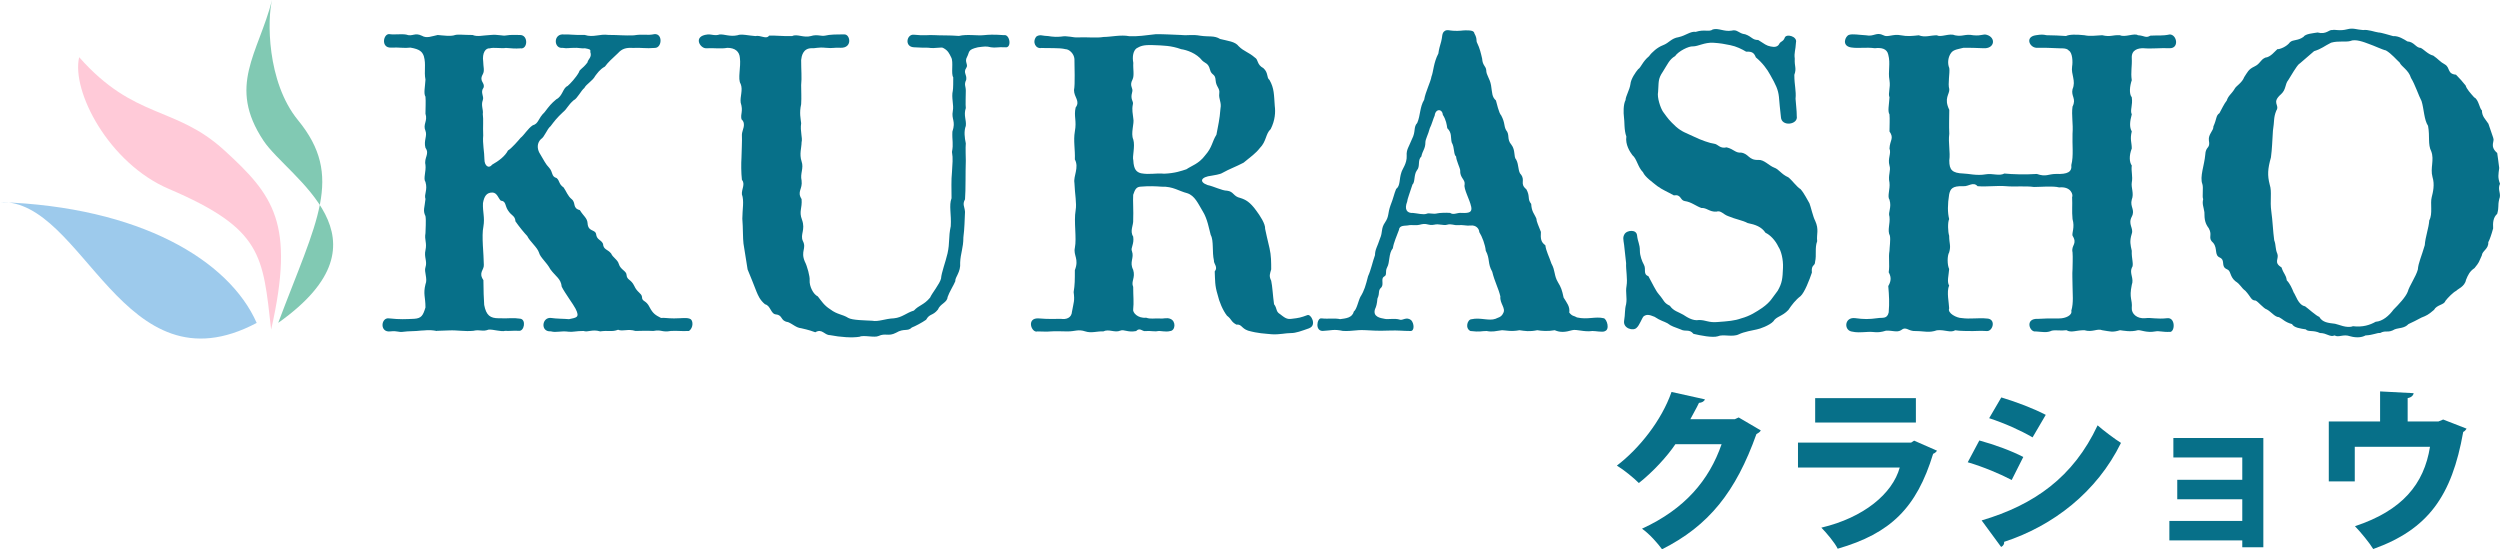 <?xml version="1.0" encoding="UTF-8"?>
<svg id="_レイヤー_2" xmlns="http://www.w3.org/2000/svg" width="411.78" height="90.47" version="1.1" viewBox="0 0 411.78 90.47">
  <!-- Generator: Adobe Illustrator 29.5.1, SVG Export Plug-In . SVG Version: 2.1.0 Build 141)  -->
  <defs>
    <style>
      .st0 {
        fill: #81c9b3;
      }

      .st1 {
        fill: #077089;
      }

      .st2 {
        fill: #ffcad8;
      }

      .st3 {
        fill: #9dcaec;
      }
    </style>
  </defs>
  <g>
    <path class="st1" d="M71.96,54.52c-1.4-.27-1.87-.07-2.61-.07-1,.13-2.07.07-2.94.2-.73.13-.94-.2-2.07-.07-1.87.27-1.6-2.34-.27-2.14,1.87.2,2.74.13,4.14.07,1.2-.07,1.47-.54,1.87-1.87,0-1.74-.4-2.2,0-3.81.4-.94-.27-2.07,0-2.81.33-1-.27-1.67,0-2.81.27-1.27-.2-1.67,0-2.81,0-.47.13-2.14,0-2.81-.47-.94-.13-1.4,0-2.81-.27-.8.4-1.47,0-2.81-.4-.53.13-1.74,0-2.81-.27-1.2.73-1.8,0-2.81-.33-1.2.33-1.94,0-2.81-.47-1.07.4-1.6,0-2.81,0-.8.07-2.07,0-2.81-.33-.53-.07-1.54,0-2.81-.27-1.4.13-2.47-.27-3.87-.27-.73-.67-1.14-2.2-1.4-1.07.13-1.8-.07-3.21,0-1.72.06-1.26-2.35-.25-2.22.8.13,1.87-.07,2.74.07,1.07.4,1.4-.4,2.61.2.8.47,1.6.07,2.6-.13.8.07,2.2.27,2.87,0,.53-.13,1.4,0,2.87,0,.8.33,1.6.07,2.94,0,1.27-.13,2,.2,2.61.07.73-.13,1.54-.07,2.27-.07,1.4,0,1.27,2.4.07,2.2-.94.07-1.4,0-2.4-.07-.67.13-2.07-.13-2.67.07-.67-.07-1.27.73-1.07,2.2,0,.8.27,1.47-.07,2.07-.67,1.2.4,1.34.13,2.2-.6.8.13,1.4-.13,2.07-.33.87.13,1.6,0,2.27.13.94,0,2,.07,3.54-.13,1.34.2,2.74.2,3.94,0,1.07.73,1.6,1.27.87,1.07-.6,2.14-1.4,2.61-2.34.53-.27,1.8-1.74,2.07-2.07.6-.47,1.2-1.54,2-2.07,1-.27.87-1.14,1.94-2.14.87-1.14,1.07-1.4,1.94-2.14,1.07-.53,1.07-1.87,1.87-2.2.4-.33,1.4-1.4,1.87-2.27.13-.53.53-.47,1.4-1.6.07-.53.8-.87.47-1.74.13-.47-.27-.47-.87-.6-.6.07-1.14-.13-1.87-.07-.8,0-1.07.13-1.8,0-1.54.2-1.6-2.47.27-2.2.6-.07,1.67.13,3.34.07,1.47.47,2.4-.2,3.94,0,1.67,0,2.54.13,4.14.07,1.67-.27,2.14.07,3.41-.2,1.4-.13,1.27,2.27.07,2.27-1.54.13-2.14-.07-3.61,0-1.14-.07-1.8.13-2.47.87-1.07,1-1.6,1.47-2.14,2.2-.87.47-1.27,1.14-1.6,1.54-.4.8-1.47,1.34-1.8,2-.47.33-1.2,1.8-1.74,2-1,.87-1.07,1.4-1.74,1.94-1.07,1-1.47,1.54-2.07,2.34-.6.47-1,1.8-1.6,2.14-.67.67-.6,1.54-.27,2.2.8,1.34,1.07,1.94,1.6,2.47.73.8.33,1.47,1.27,1.74.53.47.33,1,1.14,1.54.47.67.67,1.4,1.34,1.94.73.6.07,1.47,1.34,1.8.6,1,1.2,1.27,1.27,2.14.07,1.47,1.27,1,1.4,1.8.13,1,.8.87,1.14,1.6.07,1,.73.87,1.34,1.6.27.67,1.07,1,1.27,1.74.27.94,1.27,1.14,1.27,1.8.07.87.73.67,1.27,1.8.47,1.07,1.2,1.2,1.27,1.8,0,.87.67.47,1.27,1.74.53,1,.94,1.27,1.87,1.74.53-.07,1,.07,2.14.07,1.27,0,2.2-.2,2.74.13.4.27.47,1.4-.27,1.94-1.34.07-1.94-.07-3.01,0-1.47.27-1.47-.27-2.87,0-1.34-.07-1.87,0-2.94,0-1.27-.4-2.07.13-2.87-.2-1,.4-1.6.07-2.94.27-1.34-.4-2.07.2-2.74-.07-1.2,0-1.8.2-2.4.13-1.47-.2-2,.2-3.01-.07-1.74.13-1.47-2.4.07-2.2.8.13,2.27.13,2.94.2,1.14-.27,1.87-.2,1.07-1.74-.33-.67-1.74-2.54-2.27-3.61-.13-1.34-1-1.67-1.87-2.87-.6-1.14-1.67-1.94-1.87-2.74-.27-.87-1.54-1.87-1.94-2.74-.4-.4-1.34-1.54-1.94-2.41-.07-1-.67-.87-1.27-1.87-.47-.74-.27-1.47-1.14-1.54-.4-.33-.6-1.34-1.4-1.34-.94,0-1.34.6-1.54,1.74-.07,1.47.33,2.34.07,3.87-.33,1.54.07,4.61.07,6.28.07.87-.94,1.27-.07,2.54,0,1.4.07,3.34.13,4.08.33,1.74,1,2.2,2.4,2.2,1.94.07,2.14-.13,3.54.07,1,.13.67,2.07-.2,2s-1.67.07-2.27,0c-.67.2-2-.27-2.74-.2-1.07.4-1.34-.07-2.54.2-1.4.13-2.67-.13-3.94-.07l-2,.07-.04.03Z"/>
    <path class="st1" d="M122.47,40.23c-.13-1-.07-2.67-.2-4.21,0-1.47.33-2.94-.07-4.01-.07-.87.6-1.67,0-2.41-.13-1.14-.13-2.67-.07-3.61,0-.67.13-2.87.07-3.81,0-.73.8-1.74-.07-2.54-.2-.94.33-1.27-.13-2.74-.13-1,.4-2.07,0-3.07-.53-.8.07-2.81-.13-4.28-.07-1.07-.8-1.67-2.07-1.67-1.07.2-2.14,0-3.47.07-1,.07-2.27-2,.2-2.27.67-.07,1.2.27,2,0,.8-.07,1.67.4,2.94.13.6-.27,1.94.07,2.94.13.87-.2,1.8.6,2.27-.07.73-.07,2.34.13,3.81.07.8-.4,1.87.33,3.07,0,1.07-.33,1.67.07,2.34-.07.8-.2,1.87-.2,3.21-.2.94,0,1.34,2.27-.67,2.2-1.07-.07-1.2.13-2.47,0-1.14-.13-1.8.13-2.27.07-1.47,0-1.67,1.34-1.74,1.94,0,1.74.13,2.87,0,4.14,0,1.2.07,1.87,0,3.14-.33,1.47-.07,2.4,0,3.14-.2,1.34.27,2.41.07,3.14,0,.87-.4,1.94,0,3.14.4,1.14-.27,2,0,3.14.2,1.47-.8,1.8,0,3.07.13,1.54-.47,2,.07,3.41.6,1.67-.33,2.4.13,3.47.67,1.27-.4,1.67.33,3.41.4.74.87,2.54.8,3.07-.07,1,.6,2.34,1.34,2.67.6.74,1,1.47,2.07,2.14,1.14.87,2,.8,2.94,1.4.67.4,2.81.4,3.94.47,1.07.2,2.07-.33,3.61-.4,1.34-.13,2.07-.93,3.27-1.27.87-.94,1.6-.87,2.67-2.14.27-.67,1.6-2.27,1.8-3.14.07-1,.73-2.67,1.07-4.14.4-1.8.13-2.61.53-4.48.13-1.94-.33-3.41.13-4.61,0-1.54-.07-2.94.07-4.28.07-1.47.2-2.2,0-3.34.27-1.4,0-1.87.07-3.34.6-1.8-.2-2,.07-3.41.2-1-.27-2.2,0-3.34.07-.33.07-1.6.07-2.2-.4-.6.07-2.54-.33-3.27-.33-.67-.53-1.14-1.27-1.54-.33-.27-1.27.13-2.54-.07-.73,0-1.14,0-2.34-.07-1.6-.07-1.2-2.2,0-2.07,1.8.2,2.4,0,3.41.07,1,.07,2.4,0,4.01.13,1.34-.33,3.01,0,4.14-.13.73-.07,1.47-.13,3.27,0,1-.2,1.34,2.2.2,2-1.2-.07-1.6.13-2.34,0-.8-.2-1.07-.13-2.14,0-1.74.4-1.34.73-1.8,1.6-.47.8.27,1.27-.13,1.8-.53.8.13,1.07,0,1.94-.4.87-.07,1-.07,1.8,0,.6-.07,2.4,0,2.87-.4,1.2.13,2,0,2.94-.33.87-.2,1.94,0,2.87-.07.67,0,2.41,0,2.87-.07,1.8,0,4.81-.13,6.35-.47.87-.07,1.14,0,2.07-.07,1.34-.07,2.67-.27,4.21,0,1.74-.47,2.61-.53,4.14.13,1.6-.87,2.4-.8,3.07-.2.54-1,1.8-1.27,2.61-.07.94-1.2,1.07-1.6,2.07-.87,1.07-1.34.6-1.94,1.67-.67.47-1.8,1.07-2.34,1.27-.73.73-1.27.07-2.61.87-1.27.67-1.74,0-2.87.53-.67.33-2.47-.2-3.14.13-1.2.2-3.14.07-4.88-.27-.94,0-1.27-1.14-2.41-.47-1.27-.47-1.87-.54-2.34-.67-.8-.07-1.34-.67-2.14-1-1.34-.2-.8-1.14-2-1.27-.87-.07-.87-1.47-1.8-1.67-.87-.73-1.14-1.47-1.4-2.07-.47-1.27-.94-2.34-1.47-3.67l-.67-4.21v.06Z"/>
    <path class="st1" d="M215.66,54.06c-1.34.47-2.2.8-3.01.8-.94,0-1.87.27-3.14.2-1.27-.13-2.27-.13-3.94-.6-1.14-.4-1-1.07-1.94-1-.94-.53-.67-.8-1.54-1.47-.67-.87-1.27-2.27-1.54-3.47-.47-1.54-.4-2.34-.47-3.81.6-.73-.2-1.27-.13-1.8-.33-1.4,0-3.27-.53-4.21-.27-.94-.53-2.67-1.34-3.94-.73-1.2-1.27-2.54-2.54-2.94-1.34-.33-2.34-1.14-4.21-1.07-.94-.07-2-.13-3.54,0-.67.07-.87.54-1.14,1.34-.07,1,.07,2.67,0,4.14.07.87-.6,1.8,0,2.74.2,1.27-.47,1.87-.2,2.41.4,1.14-.47,1.74.2,3.07.4,1.34-.4,1.87,0,2.81,0,1.54.13,2.54,0,3.67-.13.53.73,1.54,2.14,1.4.73.27,1.4.07,2.27.13.6.07,1.14-.2,1.74.07.94.4.8,1.94-.07,2-.73.2-1.54-.07-2,0-.47.13-1.27-.07-2,0-.6.13-.94-.67-1.6,0-1.4.27-2-.33-2.6-.07-.94.4-1.87-.33-2.81.13-.94-.07-1.94.33-2.94,0-1.2-.4-1.67,0-2.94,0-.87,0-2-.07-2.81,0-.6.07-1.4,0-2.14,0-1,.33-1.94-2.34.27-2.14,1.54.13,2.34.07,3.61.07.8.13,1.74-.13,1.8-1.2.27-1.54.47-1.74.27-3.21.2-1.2.2-2,.2-3.61.73-1.87-.27-2.41,0-3.67.33-1.67-.2-4.28.13-6.21.2-1.14-.13-2.61-.2-4.48-.2-1.14.8-2.54.07-3.88.07-1.6-.27-3.07,0-4.61.33-1.8-.2-2.47.13-3.94.8-1.07-.27-1.67-.27-2.87.2-.94.07-3.87.07-5.14-.07-.87-.87-1.6-1.47-1.6-1-.27-3.21-.13-3.94-.2-.94.2-1.6-.94-.87-1.87.53-.4,1.14-.13,1.4-.13.8,0,1.2.27,2.67.13,1.07-.2,2,.2,2.81.13,1.47-.07,3.01.13,4.21-.07,1.14,0,2.87-.4,4.21-.13,1.47.07,2.61-.13,4.41-.33,1.6,0,2.34.07,4.08.13,1.34.13,1.8-.13,3.27.13,1.34.2,2.27-.07,3.21.53,1.27.33,2.47.4,3.07,1.2.87.87,1.6.94,2.67,1.87.6.33.27,1.14,1.4,1.74.87.8.47,1.54,1,1.94.8,1.4.73,2.47.87,4.28.13,1,.07,2.34-.67,3.81-.87.8-.67,2-1.8,3.14-.67.87-1.54,1.47-2.67,2.4-1.27.67-2.27,1-3.47,1.67-.4.27-1.47.4-1.8.47-1.74.2-2.14,1-.67,1.54,1,.2,2.4.93,3.21.93,1.14.13,1,.94,2.2,1.2.87.27,1.6.67,2.61,2.07.6.8,1.54,2.21,1.47,3.01.13.6.4,1.87.73,3.21.27,1.2.27,2.27.27,3.47-.2.74-.4,1.07,0,1.87.2.87.27,2.47.47,3.87.53.67.27,1.2.94,1.6.8.6,1.14.94,2,.8,1.14-.13,1.47-.2,2.54-.6.6-.27,1.6,1.67.33,2.14h0ZM198.49,25.6c1.2-1.34,1.14-2.27,1.87-3.41.27-1.54.53-2.4.67-4.34.2-1-.33-1.54-.2-2.47.13-.87-.53-1.07-.6-2.14-.07-1.2-.67-.73-.94-1.8s-.8-1-1.27-1.47c-.94-1.2-2.54-1.74-3.47-1.87-1.67-.6-2.94-.6-4.61-.67-1.74-.07-2.14.2-2.74.53-.53.4-.73,1.34-.53,2.4-.07,1,.2,2.07-.13,2.74-.6,1.14.2,1.34-.07,2.14-.33,1.2.27,1.4.13,1.94-.2.94,0,1.54.07,2.34.2.8-.47,2.41,0,3.47.33,1.14-.2,2.81,0,3.41.07,1.54.53,1.94,1.27,2.14,1.47.27,2.4-.07,3.81.07,1.8-.07,2.87-.47,3.67-.73.87-.6,2-.87,3.07-2.27h0Z"/>
    <path class="st1" d="M264.29,54.59c-.6.13-1.4-.07-2-.07-1.4.2-2.61-.33-3.34-.13-1.14.33-1.94.4-2.87,0-1.07.2-2.14.13-2.87,0-1.34.27-2,.13-2.94,0-1.34.27-2.4,0-2.87,0-1.07.13-1.54.33-2.54.13-.87,0-1.07.2-2.67,0-.94-.47-.47-1.94.2-1.94,1.4-.33,2.87.33,3.94-.07.33-.2.94-.2,1.27-.94.47-.8-.6-1.6-.47-2.74-.33-1.4-.94-2.4-1.34-4.07-.8-1.4-.33-2.07-1.07-3.47-.07-.93-.6-2.34-1.07-3.07,0-.47-.47-1.2-1.47-1.07-.73.07-1-.13-2.07-.07-.6.07-1.07-.27-1.74-.07-.6.2-1.34-.2-2.14,0-.94.2-1.14-.27-2.07-.07-1.2.33-1.34,0-2.34.2-.4.07-1.34-.07-1.4.74-.33.93-.87,2.07-1,3.01-.73.87-.47,2.34-.94,3.14-.4.74.07,1.27-.53,1.54-.53.33,0,1.2-.4,1.74-.67.6-.2.87-.67,1.87-.07.87-.2,1.34-.4,1.74-.4,1.27.87,1.47,1.6,1.6.47.13,1.74-.13,2.47.13.47.2,1.07-.54,1.87.07.53.53.6,1.87-.13,1.8-1.27,0-1.87-.13-3.54-.07-1.74.07-2.74,0-3.94-.07-1.54-.07-1.94.2-3.61.13-1.54-.33-1.87-.07-3.34,0-.6,0-.87-.47-.87-1s.27-1.14.67-1.07c1.07.13,2.27-.07,3.07.13.94-.13,2-.2,2.27-1.27.47-.33.73-1.74,1.07-2.4.67-1.07.87-1.87,1.27-3.41.47-1,.73-2.34,1.14-3.47,0-.94.4-1.4.8-2.67.53-1.2.13-1.67.87-2.74.67-1,.4-1.4.87-2.74.53-1.34.6-1.94.94-2.74.73-.54.47-1.6.87-2.74.13-.53.94-1.47.87-2.74-.07-1,.33-1.4.87-2.74.67-1.27.2-1.94.87-2.67.53-1.2.4-2.61,1.14-3.81.2-1.27,1.07-2.94,1.2-3.81.33-.8.33-2.27,1.14-3.81.07-.6.27-1.34.47-2,.2-.67.07-1.34.53-1.67.4-.33.94-.07,1.47-.07.94.07,1.54-.07,2-.07.94,0,1.4.07,1.47.53.53.94.2,1.14.47,1.6.4.8.6,1.67.8,2.54.07,1.14.6,1.2.67,1.87,0,.87.6,1.34.8,2.54.2,1.27.13,1.87.8,2.47.13.4.47,2.07.87,2.47.67,1.27.4,1.67.8,2.41.67.8.07,1.47.87,2.4.73.94.33,2,.8,2.47.47.87.27,2,.8,2.47.73,1-.27,1.47.87,2.41.67,1.2.13,1.6.8,2.41.07,1.34.53,1.6.87,2.47,0,.47.33,1.07.73,2.14-.07,1.14,0,1.67.73,2.2.13,1,.6,1.8,1,3.01.67,1.2.4,1.94,1.07,3.07.53.87.67,1.27.94,2.54.53.87,1.07,1.47.93,2.47.54.67.74.47,1.27.8,1.74.4,3.01-.2,4.41.13.53.13,1.07,1.94.13,2.14v.03ZM242.31,34.01c-.2-1.07-1.27-2.94-1.07-3.61.13-.87-.8-1.07-.73-2.34,0-.33-.67-1.67-.67-2.27-.47-.4-.2-1.4-.73-2.34-.2-.87.07-1.54-.73-2.34-.07-.53-.2-1.4-.73-2.2-.07-1-1.2-1.07-1.34.13-.2.4-.53,1.6-.8,2.07-.27,1.07-.73,1.8-.73,2.34,0,1.07-.47,1.34-.67,2.34-.67.6-.13,1.6-.73,2.27-.53.73-.27,1.94-.73,2.34-.4,1.27-.87,2.47-.87,2.81-.47,1.2-.13,1.94,1,1.87.73.07,1.67.33,2.2.13.47-.2,1,.13,1.8-.07.27-.07,1.34-.13,2.07-.07.6.4,1.14-.07,1.87,0,1.34.07,1.8-.13,1.6-1.07h-.01Z"/>
    <path class="st1" d="M299.3,39.76c-.4,1.07-.07,2.27-.33,3.34,0,.8-.67.4-.53,1.8-.4,1.2-1.2,3.27-1.87,3.88-.8.6-1.47,1.47-2,2.27-1,1.07-2,1.07-2.47,1.87-.6.67-2.27,1.27-2.74,1.34-.6.13-2.14.4-2.94.8-1.07.53-2.61-.07-3.47.33-.87.27-2.87-.13-4.01-.4-.73-.87-1.27-.27-2.14-.74-1-.4-1.47-.47-2.14-1-.6-.33-1.14-.4-2.14-1.07-.94-.4-1.34-.4-1.8-.07-.27.27-.67,1.47-1.14,1.87-.53.6-2.27.13-2.07-1.14.2-1.14.07-1.8.33-2.74.2-1.14-.13-1.87.07-3.01s-.13-2.67-.07-3.74c-.13-1-.2-2-.33-3.01-.13-.94-.27-1.27.13-1.87.4-.53,1.87-.73,2,.27.13,1.2.47,1.4.47,2.61,0,.73.33,1.67.67,2.27.4.73-.2,1.54.73,1.87.67,1.2,1.2,2.41,1.74,3.01.93,1.07.73,1.34,1.8,1.87.6.87,1.4,1,2.2,1.47.53.33,1.54,1.07,2.61.87,1.14,0,1.54.47,3.07.33,1.74-.13,2.74-.2,3.87-.6,1.47-.4,2.47-1.07,3.47-1.74,1.4-1,1.6-1.6,2.54-2.81.73-1.27.8-2,.87-3.74.07-1.47-.33-2.87-.74-3.47-.53-1.14-1.4-2-2.14-2.34-.67-1-1.67-1.34-2.94-1.6-.87-.47-1.94-.6-3.21-1.14-.8-.27-1.2-1-1.94-.74-1.14.07-1.6-.67-2.47-.6-.93-.33-1.67-1-2.74-1.14-.8-.13-.54-1.14-1.8-.94-1.2-.67-1.8-.87-2.74-1.54-.73-.6-2-1.47-2.34-2.27-.87-.87-1-2.2-1.74-2.81-.4-.53-1.2-1.74-1-3.07-.4-1.07-.27-2.47-.4-3.27-.07-.53-.13-2,.27-2.74,0-.6.67-1.67.8-2.61.07-.87.87-2,1.27-2.47.47-.27.73-1.27,1.8-2.14.47-.67,1.4-1.47,2.27-1.8,1.07-.4,1.34-1.14,2.61-1.34,1.2-.27,1.94-1,2.81-.87,1.47-.47,2.2.07,2.81-.4.93-.27,1.87.4,3.07.2,1-.27,1.14.47,2.27.6,1.14.4,1.14.94,2.14.94,1.07.67,1.34.94,2.07,1.07.6.13,1.07.07,1.34-.33.27-.6.67-.4.94-1.07.2-.8,2.14-.27,1.87.73-.07,1.34-.33,1.67-.2,2.67-.07,1.34.33,1.54-.07,2.67,0,1.74.33,2.61.2,3.94.07,1.14.2,1.87.2,2.87.27,1.4-2.54,1.8-2.61.13-.13-1.34-.27-2.34-.33-3.34-.13-1.2-.53-2-1.4-3.54-.53-1-1.34-2.07-2.4-2.94-.27-.67-.54-1-1.6-.94-.67-.4-1.6-.87-2.61-1.07-.94-.2-1.67-.33-2.81-.4-1.47-.07-2.47.6-3.34.6-.67-.07-2.41.8-2.94,1.6-.94.53-1.27,1.4-2,2.54-.87,1.27-.67,1.74-.8,3.34-.2.94.4,2.67.8,3.27.87,1.2,1,1.4,2.14,2.47,1,.87,1.6,1,3.01,1.67,1.07.53,2.61,1.07,3.27,1.14.67.07.94.87,2.07.6,1.27.33,1.4.94,2.41.87,1.27.2,1.2,1.27,2.81,1.2.94-.07,1.74.94,2.61,1.27.8.27,1.14,1.07,2.34,1.6.67.54,1.4,1.6,2,1.94.6.67,1.14,1.8,1.47,2.34.2.47.6,2.27.94,2.87.67,1.47.2,2.2.33,3.34v.06Z"/>
    <path class="st1" d="M357.41,54.66c-1.2.07-1.74-.2-2.41-.07-1.4.27-2.4-.27-2.87-.2-1.2.33-2.34.07-2.94,0-1.27.4-1.6.2-2.94,0-.8-.33-1.6.4-2.94,0-1.4,0-2.14.47-2.94,0-1,.13-1.67-.07-2.4.07-.87.4-1.54.2-2.67.13-1,.2-1.87-2.2.4-2.07,1-.07,1.67-.07,3.47-.07,1.07,0,2.2-.53,2-1.27.4-1.34.2-2.81.2-4.14,0-1-.07-1.87,0-2.74,0-.6.07-1.87,0-2.74-.27-1.2.87-1.34,0-2.74-.13-.47.4-1.34,0-2.74-.13-1.4,0-2.21-.07-3.61.2-.33-.13-1.8-2.14-1.6-1-.27-3.01-.07-4.14-.07-1.4-.2-3.21,0-4.61-.13-1.47-.13-3.07.13-4.68,0-.73-.8-1.47.07-2.34,0-1.87-.07-2.14.47-2.34,1.34-.27,1.67-.27,3.01,0,4.08-.27.53-.2,2.14,0,2.74,0,1.34.33,1.6,0,2.74-.33.53-.33,2.07,0,2.74-.07,1.07-.4,2.07,0,2.74-.47.94,0,3.01,0,3.74-.33.8,1.27,1.6,2.07,1.6,1.34.2,2.81-.07,4.07.07,1.67,0,1.07,2.14.07,2.07s-1.8,0-2.34,0c-.6,0-2.21,0-2.87-.13-.8.47-1.67-.13-3.01,0-1.34.47-2.07.13-3.47.13-1.34.07-1.54-.87-2.47-.13-.67.4-1.4,0-2.47.07-1.47.47-1.94.13-2.94.2-1.34.07-1.87.13-2.74-.07-1.27-.27-1.14-2.4.6-2.2,1.47.2,2.27.2,3.74,0,.74-.13,1.54.2,1.8-.94.13-1.67.07-2.67-.07-4.34.6-1,.4-1.67.07-2.27.2-1.27-.07-2.41.13-3.54,0-.47.2-1.8.07-2.47-.47-.93.07-1.94-.07-3.14-.27-.8.4-1.47,0-2.81-.4-.53.13-1.74,0-2.81-.27-1.2.27-2,0-2.81-.33-1.2.33-1.94,0-2.81.07-1.4.8-1.67,0-2.81,0-.8.07-2.07,0-2.81-.33-.53-.07-1.54,0-2.81-.27-.67.2-1.54,0-2.81-.27-1.47.2-2.74-.2-4.21-.2-1-1.14-1.2-2.2-1.07-1.54-.2-2.67.07-3.94-.13-1.6-.27-.94-1.87-.33-2.07.6-.2,1.54,0,2.81.07,1.34.27,1.67-.6,2.87,0,.67.4,1.6-.27,2.87,0,1.07.2,1.74.13,2.94,0,1.07.4,1.87,0,3.01,0,.6.4,2.07-.4,2.94,0,1.34.27,1.6-.27,3.07,0,1.4.13,1.54-.27,2.21-.07,1.54.47,1.27,2.34-.6,2.2-1.07-.07-2.41-.07-3.27-.07-.73.2-1.6.27-2,.8-.53.67-.67,1.74-.33,2.54.13.73-.27,2.61,0,3.47.07.87-.94,1.47,0,3.41,0,1.14-.07,2.54,0,3.94-.2,1.54.2,3.01,0,4.41,0,1.54.47,2.07,2.34,2.14.74,0,2.21.4,3.67.13,1.13-.2,2.2.33,3.07-.13,1.27.13,3.41.2,5.34.07,1.54.53,1.87,0,3.14,0,1.94.07,2.67-.33,2.54-1.47.4-1.47.13-3.41.2-5.14.13-1.74-.2-3.01,0-4.48.67-1.34-.27-1.67,0-2.87.6-1.4-.27-2.41-.07-3.74.13-.73.07-2.27-.53-2.61-.4-.53-1.47-.33-1.94-.4-1.2-.07-2-.07-3.21-.07-1.27.13-2.21-1.8-.27-2.07.87-.13,1.14-.13,1.74,0,1.27,0,2.07.07,3.21.13.53-.27,1.67-.27,3.01-.13.94.2,1.74.07,2.94,0,1.4.33,1.67-.07,2.94,0,.8.4,2.41-.4,2.94,0,1.14.07,1.27.53,2.07.07,1.14-.07,1.94.07,3.21-.2,1.2.07,1.54,2.34-.07,2.27-1.47-.07-2.94.13-4.34,0-.73,0-1.94.2-1.87,1.6.07,1.4-.2,2.34,0,3.67-.33.94-.47,2.27,0,2.81.2,1.34-.33,2.14,0,2.81-.33,1.2-.4,2.14,0,2.81-.33,1.34,0,1.8,0,2.81-.47,1.2-.4,2.27,0,2.81-.13,1,.2,1.74,0,2.81-.13.87.4,1.8,0,2.81-.33,1.2.6,1.67,0,2.81-.67,1.27.33,1.87,0,2.81-.4,1.27-.2,1.87,0,2.81-.07,1.27.4,2.34,0,2.81-.4.93.4,1.74,0,2.81-.47,2.27.13,2.34,0,3.81-.07.93.87,1.8,2.2,1.67,1.07-.13,1.87.2,3.67,0,1.34-.13,1.27,2.27.4,2.27v-.02Z"/>
    <path class="st1" d="M410.65,22.73c.33.47-.67,1.34.67,2.47.13.73.2,1.6.33,2.47-.13,1.07-.27,1.54.13,2.6-.47,1,.27,1.6-.13,2.54-.27,1.2,0,1.2-.33,2.41-.67.6-.73,1.47-.67,2.4-.27,1-.6,1.94-.8,2.27.07,1.14-1,1.4-1.07,2.2-.54,1.14-.33,1-1.2,2.07-.8.53-1.07,1.14-1.4,1.94-.2,1.14-1.47,1.54-1.6,1.8-.47.2-1.4,1.14-1.8,1.67-.2.67-1.4.6-1.87,1.47-.94.8-1.2.93-2.07,1.27-.6.33-1.67.87-2.14,1.07-.67.73-1.6.6-2.27.87-1.14.67-1.4.07-2.4.6-.47-.07-1.07.33-2.41.4-.47.27-1.34.47-2.54.13-1.14-.4-1.87.27-2.54-.13-.8.33-1.27-.4-2.41-.4-1.13-.53-1.94-.13-2.34-.6-.87-.13-1.94-.27-2.27-.87-1.2-.33-1.47-.8-2.14-1.14-.67,0-1.27-.87-2-1.27-.53-.13-1.47-1.34-1.87-1.47-.74,0-.74-.6-1.67-1.6-.74-.54-.74-1-1.67-1.6-.94-.8-.67-1.67-1.34-1.94-1.13-.47-.2-1.47-1.2-1.94-.94-.4-.33-1.47-1.07-2.4-1-.87-.07-1.2-.74-2.41-.6-.8-.73-1.4-.73-2.67-.13-.87-.4-1.34-.2-2.14-.2-.4.07-1.87-.13-2.47-.47-1.2.33-3.14.47-4.81.07-1.54.87-.94.6-2.41-.13-1,.8-1.6.74-2.27.6-1.34.4-1.8,1-2.2.33-.6.8-1.6,1.2-2.07.27-.87.8-1.07,1.34-2,.2-.4,1.2-.94,1.54-1.87.54-.8.67-1.27,1.67-1.74s.93-1.07,1.8-1.47c.87-.07,1.6-1.07,2-1.4.33.07,1.54-.4,2.07-1.14.54-.47,1.27-.2,2.21-.87.33-.53,1.6-.6,2.34-.73,1.4.4,1.94-.53,2.41-.4.47-.13,1.2.2,2.47-.13,1-.27,1.54.07,2.61.13.8-.13,1.94.33,2.54.4.47,0,1.87.47,2.41.6.87-.07,1.8.53,2.34.87,1.14.07,1.4,1.07,2.2,1.07.47.2,1.2,1.07,2.07,1.27.87.6,1.07,1,1.94,1.47.87.53.33,1.54,1.8,1.67.53.53,1.2,1.27,1.6,1.8.13.53.8,1.27,1.4,1.94.73.33.87,1.87,1.27,2.14,0,1,.6,1.47,1.07,2.2l.8,2.34h-.02ZM378.72,10.5c-.47.4-1.34,1.94-1.8,2.67-.6.73-.33,1.54-1.2,2.34-1.67,1.47-.13,1.74-.8,2.74-.47,1.2-.27,1.6-.54,3.27-.13,1.94-.13,2.87-.33,4.41-.53,1.87-.6,2.94-.2,4.48.4,1.2,0,2.61.27,4.48.2,1.34.27,3.27.47,4.68.33.87.13,1.34.53,2.27.27.8-.67,1.4.67,2.2.4,1.2.73,1.14.87,2.14.53.53.87,1.34,1.14,2,.33.4.74,2.07,1.87,2.27.47.33,1.87,1.6,2.34,1.74.53.93,1.47,1,2.61,1.14.47.07,1.94.8,2.94.4,1.6.2,2.81-.2,3.74-.73,1.14-.07,2.21-1,2.94-2,.87-.87,2-2.07,2.34-2.94.27-1,1.34-2.47,1.67-3.67.07-1.07.6-2.14,1.14-4.01.07-1.27.67-2.87.74-4.08.6-1.07.13-2.81.4-3.81.2-.8.53-2.07.13-3.34-.4-1.47.33-2.81-.2-4.21-.6-1.2-.2-2.41-.53-4.21-.67-1-.67-2.81-1.07-4.08-.47-.87-1.07-2.74-1.74-3.81-.4-1.34-1.6-1.87-1.87-2.54-.47-.4-1.34-1.47-2.27-2-.47-.07-2-.8-2.81-1.07-.73-.27-2.2-.87-3.07-.47-.74.2-1.94-.07-3.14.27-1.2.6-1.54,1-2.81,1.4l-2.4,2.07h-.03Z"/>
  </g>
  <g>
    <path class="st1" d="M290.02,70.9c-.12.26-.46.46-.72.61-3.39,9.49-7.82,15.08-15.54,18.96-.72-.98-2.03-2.49-3.3-3.39,7.06-3.24,11.06-7.99,13.11-13.92h-7.61c-1.36,2.03-3.73,4.6-6.02,6.4-.84-.84-2.46-2.17-3.62-2.87,3.68-2.81,7.35-7.41,9-12.13l5.5,1.22c-.12.35-.52.55-.98.58-.43.93-.98,1.82-1.42,2.69h7.32l.64-.29,3.65,2.14h-.01Z"/>
    <path class="st1" d="M319.05,74.23c-.12.2-.35.41-.64.52-2.72,8.89-6.98,13.11-15.72,15.63-.49-1.01-1.82-2.58-2.69-3.47,6.98-1.65,11.72-5.59,12.91-9.9h-16.76v-4.11h18.64l.49-.32,3.76,1.65h0ZM315.57,69.6h-16.59v-4.02h16.59v4.02Z"/>
    <path class="st1" d="M326.02,72.55c2.58.7,5.36,1.74,7.24,2.72l-1.91,3.79c-1.85-.98-4.75-2.2-7.24-2.92,0,0,1.91-3.59,1.91-3.59ZM326.4,85.72c8.63-2.55,15.11-7.12,19.1-15.66.87.78,2.92,2.32,3.85,2.89-3.97,8.1-11.17,13.66-19.25,16.3.06.29-.09.64-.49.84l-3.21-4.37h0ZM329.64,65.46c2.58.78,5.3,1.82,7.32,2.87l-2.17,3.71c-2.05-1.19-4.6-2.32-7.15-3.16,0,0,2-3.42,2-3.42Z"/>
    <path class="st1" d="M372.8,72.14v18h-3.47v-1.13h-12.01v-3.21h12.01v-3.56h-10.71v-3.21h10.71v-3.68h-11.35v-3.21s14.82,0,14.82,0Z"/>
    <path class="st1" d="M392.02,64.47l5.53.29c-.03.35-.38.72-.98.81v3.85h5.07l.78-.32,3.85,1.5c-.09.17-.29.43-.55.55-1.88,10.59-5.79,16.04-14.82,19.28-.61-1.01-2.06-2.78-3.01-3.76,7.79-2.58,11.38-6.92,12.36-13.08h-12.39v5.7h-4.28v-9.87h8.45v-4.95h0Z"/>
  </g>
  <g>
    <path class="st3" d="M42.28,53.19C20.12,64.92,13.88,32.76,0,33.29c23,.77,37.72,9.56,42.28,19.9Z"/>
    <path class="st0" d="M45.82,53.18c19.72-13.96,1.69-23.83-2.42-30.01-6-9.03-.88-14.28,1.41-23.16-.78,3.01-.92,13.44,4.28,19.79,7.62,9.3,3.1,16.44-3.27,33.39Z"/>
    <path class="st2" d="M44.66,54.28c-1.39-12.17-1.36-16.55-16.84-23.16-9.92-4.23-16.09-16.13-14.78-21.7,9.12,10.33,15.82,7.95,23.91,15.34s11.69,11.97,7.71,29.53Z"/>
  </g>
</svg>